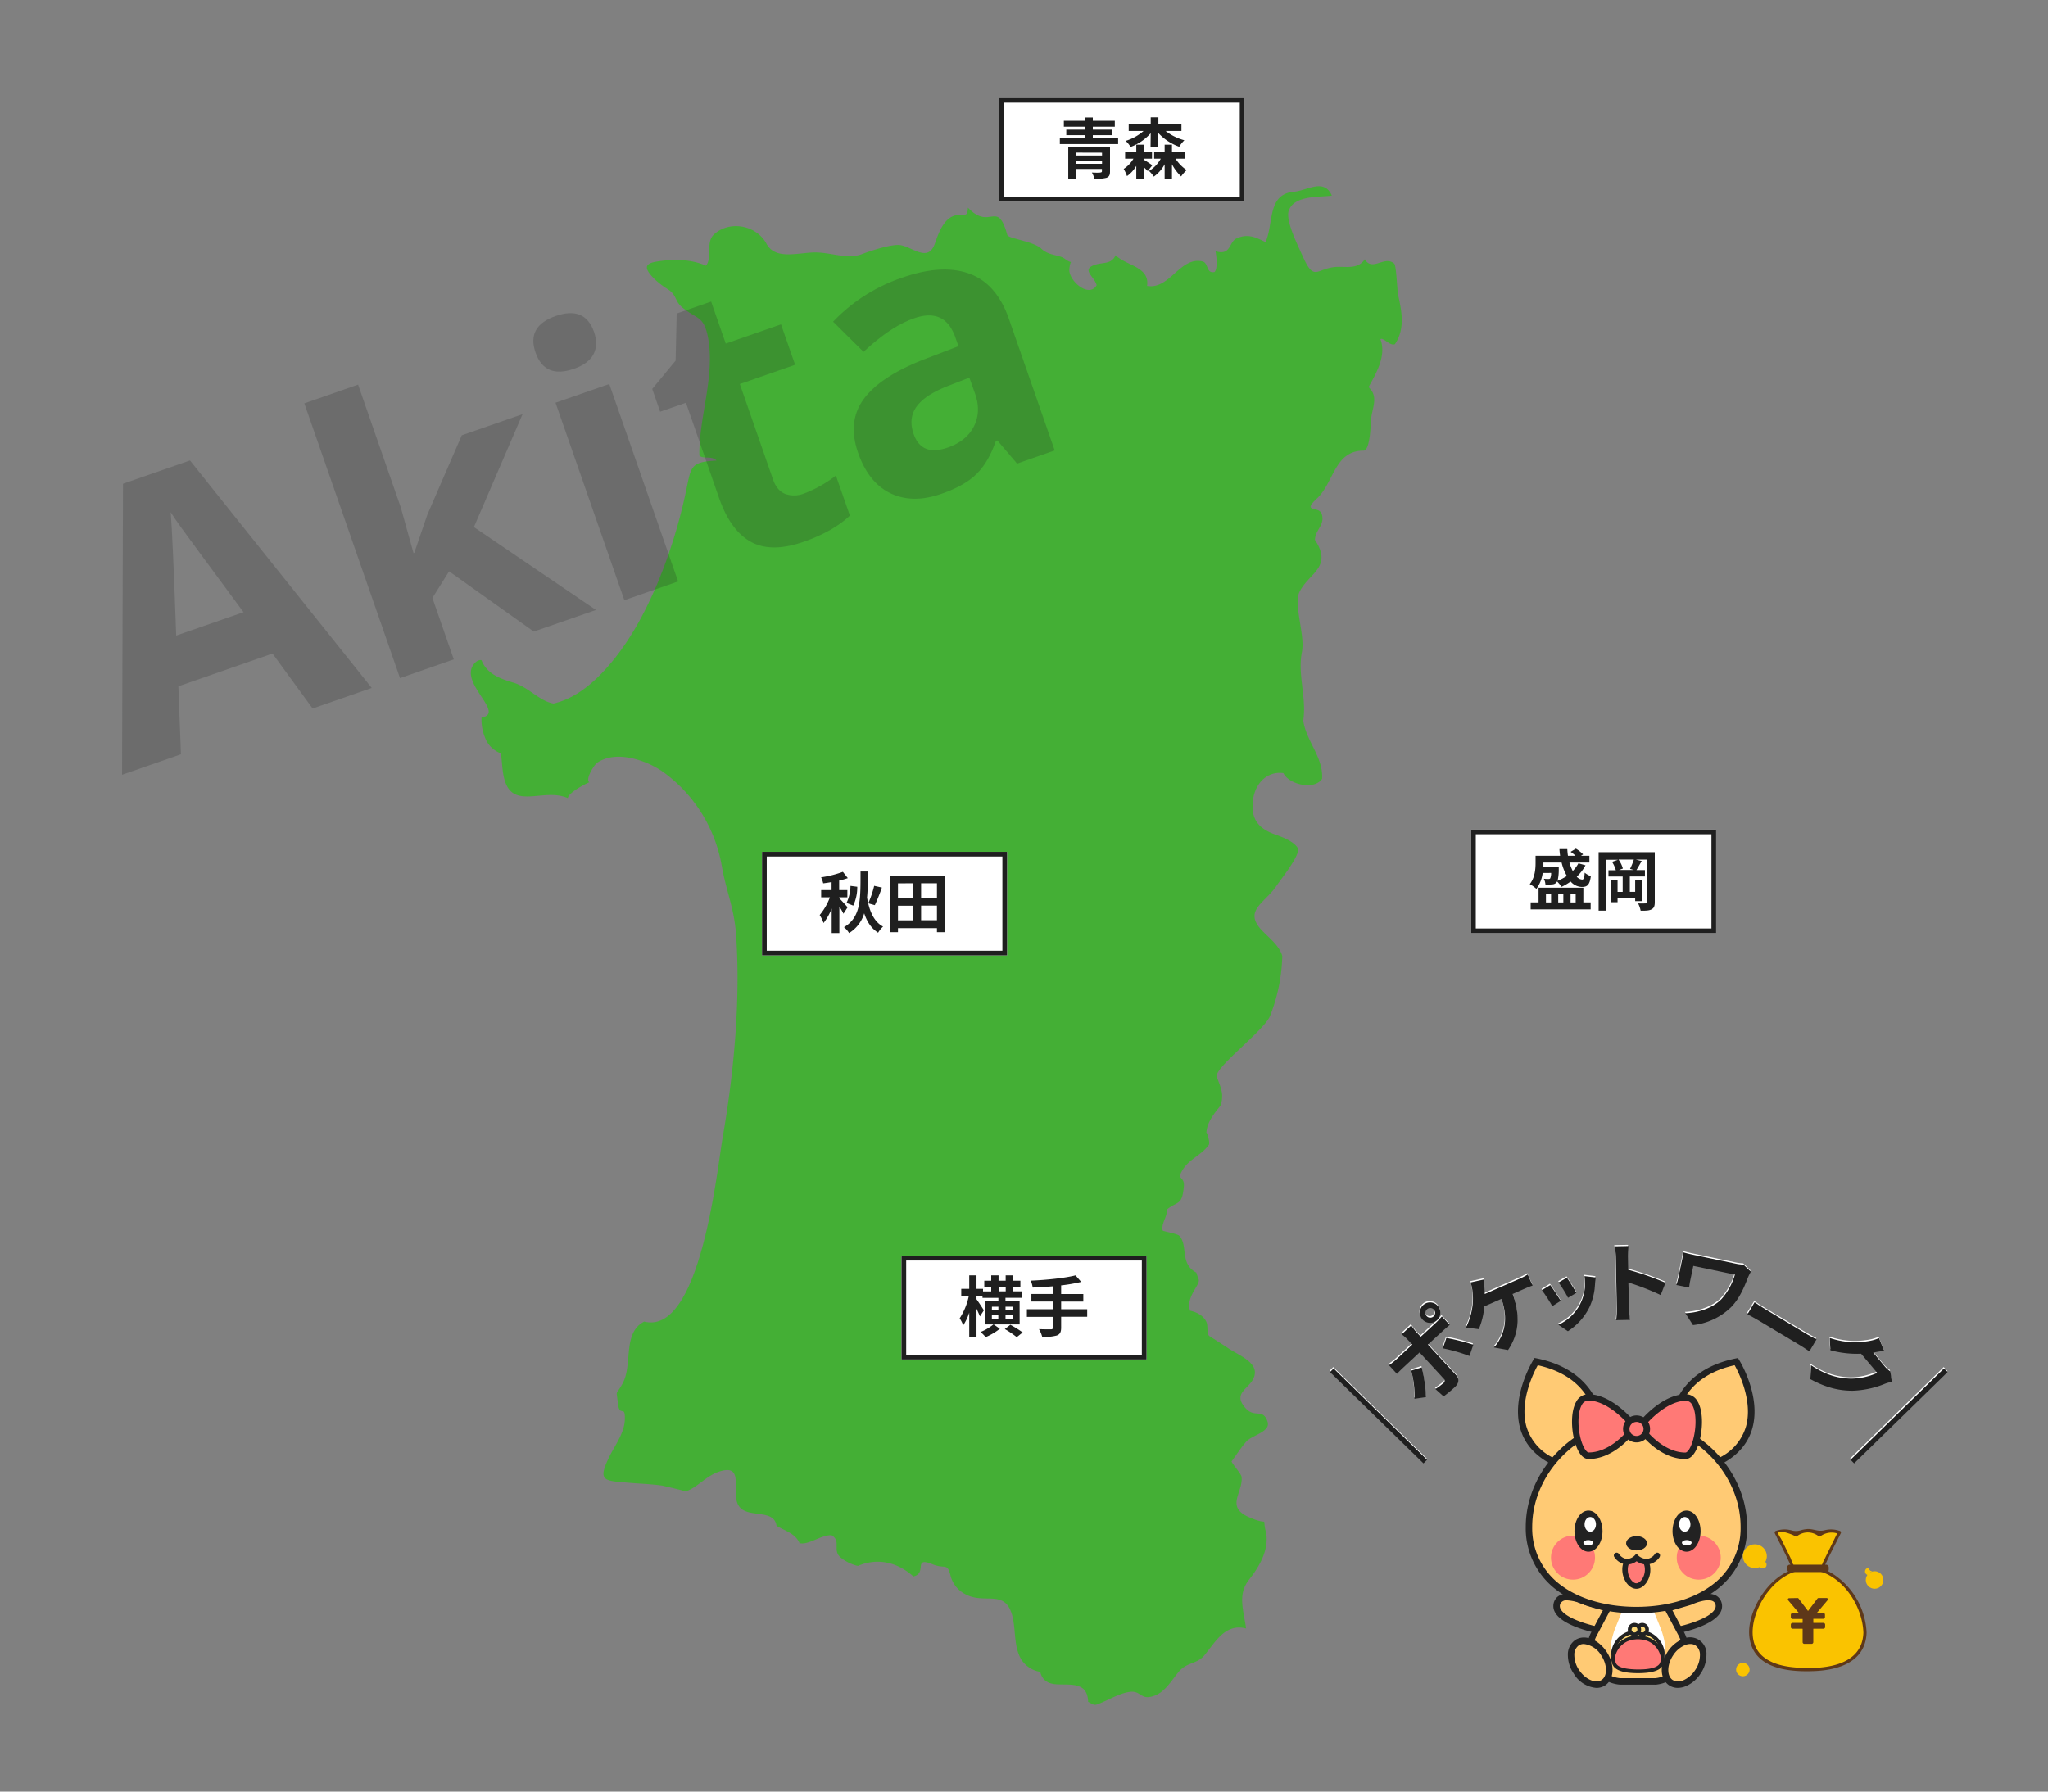<svg xmlns="http://www.w3.org/2000/svg" viewBox="0 0 800 700"><rect x="0" y="0" width="800" height="700" fill="#808080" stroke="none"/><g id="秋田"><path d="M546.15,115.29c-.4-1.78-.69-11.46-1.52-12.27-3.79-3.37-8.52,3.27-11.51-1.71-2.72,4.07-7.33,2.72-11.41,3-7.46.6-8.32,5.89-12.75-4-1.78-4-6.81-13.91-5.58-17.87,2-6.14,11.52-5.33,16.87-6-3-6.94-9.61-2-14.76-1.53-10.54.9-7.87,12.23-11.13,19.67-4-1.91-6.84-3.36-11.23-1.49-3.19,1.36-2.14,6.93-8.32,5.06.32,1.66,1,6.6-.37,8.13-3.39.72-2.28-3.55-4.7-4.13-8.77-2.09-12.8,11.15-21.67,9.55,1.14-7.54-8.35-7.93-12.29-12-1.59,3.65-4.92,2.71-8,3.74-5.67,1.88-.28,4.5.6,8-3.08,5.24-11.08-1.92-10.67-6.3.46-4.73,1.81-1.33-1.73-4-2.36-1.76-6.16-1.1-9.24-4s-12.87-3.91-13.26-5.34c-3.93-14.22-6.63-1.44-15.36-10.65-.26,2.12.06,3-2.95,2.85-6-.36-8.41,6.66-10,11.21-2.82,7.84-9.31.62-14.18.5-3.68-.09-10.88,2.28-14.44,3.63-5.7,2.16-12.32-.94-18.89-.7s-14.87,2.82-18.24-3.39c-4-7.43-14.53-9.18-20.48-3.7-3.41,3.14-.53,8.69-3.14,12.26-6.06-2.64-13-2.65-19.39-1.59-5,.83-4.67,2.82-.77,6.79a32.34,32.34,0,0,0,5.33,4.06c3.48,2.31,2.49,4.46,5.49,7,5.7,4.77,8.51,3.12,10.14,12,1.36,7.4.47,15-.66,22.37-1.2,7.78-2.86,15.59-2.75,23.51,1.25,1.57,5,0,6.68,2-10.19.5-9.89,2.43-11.77,11.33a200.74,200.74,0,0,1-11.47,37.06c-5.59,13.16-13,26.48-23.36,36.48-4.77,4.59-10.51,8.57-17.06,10.06-5.62-1-9.64-6.37-15.65-8.16-5.14-1.54-10.35-3.36-12.49-8.8-1.21-.18-2.42.65-3.28,2-4.87,7.45,12.68,18.8,3.32,20.43a18.11,18.11,0,0,0,1.33,7.77,10.48,10.48,0,0,0,6.25,6.24c.4,3,.45,6,1.05,8.93,2.86,13.94,15.34,4.23,25.08,8.54.17-2.3,8.23-6.28,8.41-6.17-1.8-1.07,2-7,3-7.62,7.49-5.21,19.61-.92,26,3.7a57.53,57.53,0,0,1,22.69,36.42c1.58,9.5,4.87,16.53,5.6,26.93,1.75,24.78-.64,53-5.22,79.26-2.17,12.4-8.67,77.55-30.66,72-8.66,4.47-4.3,16.84-8.51,24.33-2.81,5-2.34,1.87-1.81,7.28.63,6.44,3,.28,2.75,6.81-.23,5.31-3.95,10.05-6.18,14.64-4.58,9.45-1.77,9.09,7.44,9.9,4.49.39,9,.51,13.47,1.15-.14,0,9.41,2.13,8.91,2.29,5-1.51,8.6-7,14.92-8.22,8.24-1.6,2.46,9.64,6.25,14.24,3.46,4.44,13.56.67,14.45,7.39,3.06,1.86,7.38,2.94,9,6.78,3.69.8,8.31-3.26,12.5-3.11,4,2.44.07,5.9,3.69,8.83a16.79,16.79,0,0,0,6.59,3.17c7.71-3.33,15.55-1.41,21.68,4.11,5.58-1.27-.33-7.94,7.48-4.76,5.11,2.06,5.69-.86,7.08,4.62a11.22,11.22,0,0,0,6,7.21c7.45,3.81,15.16-2.12,18,8,1.59,5.68.47,12.46,3.76,17.62a10.75,10.75,0,0,0,7.24,4.57c.75,3.38,3.2,4.71,6.42,4.88,5.74.31,12-1,12.29,6.84,2.73,1.43,2.13,1.64,5.51.2s6.82-3.48,10.58-4.07c4-.64,4.4,2.46,7.74,2,5.62-.76,8.31-6,11.58-9.89s7.07-2.82,10.13-6.57c4.26-5.21,8.09-12.4,16.14-10.32-.94-7.1-3.41-13.2,1.11-19,4-5.05,7.81-11.49,6.76-18.2-2-7.56,2-2.33-7-6.41s-1.88-9.7-2.63-15.66c-.14-1.16-3.56-4.91-3.9-6,1.91-2.61,3.65-5.36,5.8-7.8s9.57-3.78,8.26-7.72c-1.84-5.5-5-1.2-8.66-5.36-5.66-6.44,2.87-7.64,3.67-13.22.71-4.84-6.51-7.53-10.18-10-2.48-1.66-5-3.26-7.53-4.86-1.17-.75-.47-4.08-1.21-5.6-1.22-2.49-3.77-3.79-6.37-4.34-1.07-3.26.6-6.17,2.18-8.88,2-3.4,1.23-2.64.28-6-6.62-3.47-3.1-10.54-6.65-14.39-.69-.75-5.45-1.56-6.48-2-.72-2.84,1.89-5.42,1.62-8.27,4.4-3.49,5.9-1.42,6.62-8.83.43-4.49-3.07-2.38-.45-6.67s7.63-5.86,10.28-9.88c.42-.9-.9-5.36-1-4.48.09-4.15,3.16-7.75,5.56-10.81,1.37-4.56.12-6.67-1.5-11.14C474,417.41,493.6,402.89,496.1,397a68.17,68.17,0,0,0,4.79-23.48c-1.23-4.3-5.52-7.28-8.36-10.44-6.68-7.43,1.71-10.37,6.11-17,1.66-2.5,9.65-12.38,8.29-14.74-1.53-2.61-6-4.29-8.79-5.28-6.39-2.28-9.85-5.92-8.61-14,.93-6,5.41-10.84,11.8-10,2.14,4.46,12.05,6.81,15.11,2.23.55-8.42-6.26-14.73-7.35-22.76,1.35-9.11-2.29-17.83-.52-26.83,1.29-6.5-3.33-18.49-1-23.35,3.56-7.4,13.21-9.67,6.08-20.39.07-3.94,4-5.84,2.67-10.06-1-3.41-8-.46-1.9-6.13,6.66-6.21,6.85-18.7,18.2-18.7,2.54,0,2.8-9.83,2.92-11.83.25-4.58,3.25-9.11-.95-13,3-5.39,7.08-12.35,4.62-18.75,1.28-.7,3.65,2.76,5.67,2C548.86,128.63,547.63,121.81,546.15,115.29Z" fill="#44af35"/><g id="横手"><g id="長方形_1330-5" data-name="長方形 1330-5"><rect x="352.14" y="490.66" width="95.73" height="40.5" fill="#fff"/><rect x="353.06" y="491.58" width="93.89" height="38.66" fill="none" stroke="#1f1f1f" stroke-width="1.84"/></g><g id="秋田-2" data-name="秋田" style="isolation:isolate"><g style="isolation:isolate"><path d="M398.3,517.46H384.79v-9H390v-1.37h-6.21v-.67h-2.34v1.22c.69.92,2.5,3.66,2.88,4.32l-1.54,2.38c-.29-.78-.8-1.88-1.34-3v11h-2.84v-9.48a21,21,0,0,1-2.34,4.95,16,16,0,0,0-1.39-2.74,25.47,25.47,0,0,0,3.55-8.66h-2.94v-2.83h3.12v-5.28h2.84v5.28H384v1h3.2v-1.73h-2.71V500.4h2.71v-2.09h2.86v2.09h2.78v-2.09h2.86v2.09h2.89v2.42h-2.89v1.73h3.48v2.52h-6.42v1.37h5.52Zm-7.73,1.7a24.42,24.42,0,0,1-5.54,3.27,17.44,17.44,0,0,0-2-2,19.63,19.63,0,0,0,5.08-3Zm-3.12-7.22H390v-1.39h-2.52Zm2.52,3.41V513.9h-2.52v1.45Zm.11-10.8h2.78v-1.73h-2.78Zm4.59,13.06a40.44,40.44,0,0,1,4.81,3l-2.31,1.83a38.76,38.76,0,0,0-4.67-3.17Zm.85-7.06h-2.74v1.39h2.74Zm0,3.35h-2.74v1.45h2.74Z" fill="#1f1f1f"/><path d="M424.69,514.47H414.51v4.2c0,1.83-.46,2.63-1.68,3.12a17.74,17.74,0,0,1-5.72.52,11.93,11.93,0,0,0-1.26-3c1.91.08,4.07.08,4.64.08s.82-.2.82-.72v-4.15H401.13v-3h10.18v-3h-8.42v-2.94h8.42v-3c-2.68.23-5.38.39-7.91.49a10.28,10.28,0,0,0-.77-2.7c6.21-.26,13.27-1,17.5-2.06l2.21,2.55a60.33,60.33,0,0,1-7.83,1.36v3.38h8.66v2.94h-8.66v3h10.18Z" fill="#1f1f1f"/></g></g></g><g id="青森"><g id="長方形_1330-6" data-name="長方形 1330-6"><rect x="390.4" y="38.27" width="95.73" height="40.5" fill="#fff"/><rect x="391.32" y="39.19" width="93.89" height="38.66" fill="none" stroke="#1f1f1f" stroke-width="1.84"/></g><g id="八戸" style="isolation:isolate"><g style="isolation:isolate"><path d="M436.77,54v2.29H414V54h9.77V52.83h-7.25V50.66h7.25V49.51h-8.2v-2.3h8.2V45.9h3.11v1.31h8.59v2.3h-8.59v1.15h7.45v2.17h-7.45V54ZM433.6,67c0,1.44-.36,2.09-1.42,2.47a16.14,16.14,0,0,1-4.66.39,10,10,0,0,0-1-2.45c1.27.08,2.94.08,3.33,0s.59-.13.59-.51V66H420.35v4h-3.06V57.47H433.6Zm-13.25-7.37v1.13h10.13V59.66ZM430.48,64V62.8H420.35V64Z" fill="#1f1f1f"/><path d="M446.75,62.37c1,.59,2.88,1.82,3.37,2.21l-1.78,2.27c-.36-.41-1-1-1.59-1.62v4.71h-2.89V64.81a12.57,12.57,0,0,1-3.63,4A15.76,15.76,0,0,0,438.94,66a12,12,0,0,0,3.81-4H439.5V59.3h4.36V56.54h2.89V59.3H450V62h-3.29Zm2.75-10.31a19.88,19.88,0,0,1-7.86,5.36,10.49,10.49,0,0,0-1.93-2.37,19.09,19.09,0,0,0,7-3.87H440.9V48.47h8.6V45.85h3v2.62h9v2.71h-6.18a20.44,20.44,0,0,0,7.32,3.63,12.69,12.69,0,0,0-2,2.53,20.6,20.6,0,0,1-8.2-5.39v5.47h-3ZM459.19,62a15.48,15.48,0,0,0,4.36,4.46,13.21,13.21,0,0,0-2.17,2.47,17.81,17.81,0,0,1-3.58-4.77v5.8h-2.86V64.19A13.81,13.81,0,0,1,450.71,69a12.3,12.3,0,0,0-1.88-2.21A12.41,12.41,0,0,0,453.42,62h-2.58V59.3h4.1V56.54h2.86V59.3h5.08V62Z" fill="#1f1f1f"/></g></g></g><g id="秋田-3" data-name="秋田"><g id="長方形_1330-7" data-name="長方形 1330-7"><rect x="297.67" y="332.81" width="95.73" height="40.5" fill="#fff"/><rect x="298.59" y="333.73" width="93.89" height="38.66" fill="none" stroke="#1f1f1f" stroke-width="1.84"/></g><g id="青森-2" data-name="青森" style="isolation:isolate"><g style="isolation:isolate"><path d="M329.48,357a24.74,24.74,0,0,0-1.6-2.79v10.36h-3V355a23.55,23.55,0,0,1-3.17,5.64,16.07,16.07,0,0,0-1.52-3.12,23.87,23.87,0,0,0,4-6.93h-3.42v-2.81h4.07v-3.14c-1.13.2-2.22.36-3.27.49a11.55,11.55,0,0,0-.83-2.35,43.22,43.22,0,0,0,8.51-2.14l1.93,2.45a26.58,26.58,0,0,1-3.38.95v3.74h3.2v2.81h-3.2v.33c.62.6,2.84,3,3.28,3.59ZM339,340.51c0,3.71,0,7.12-.31,10.18.87,5.16,2.6,9.38,6.26,11.34a10.23,10.23,0,0,0-1.93,2.4c-2.66-1.67-4.33-4.25-5.44-7.58a13.5,13.5,0,0,1-5.9,7.71,9.25,9.25,0,0,0-2-2.29c6.76-3.95,6.45-11.19,6.47-21.76Zm-8.33,12.27a15.6,15.6,0,0,0,1.55-6.65l2.65.34a16.9,16.9,0,0,1-1.57,7.37Zm13.82-6a69.1,69.1,0,0,1-2.76,6.88l-2.58-.72a37.06,37.06,0,0,0,2.32-6.83Z" fill="#1f1f1f"/><path d="M369.2,342.14v22.08H366v-1.57H350.77v1.57H347.7V342.14Zm-18.43,3v5.67h5.93V345.1Zm0,14.46h5.93v-5.72h-5.93ZM366,345.1h-6.19v5.67H366Zm0,14.46v-5.72h-6.19v5.72Z" fill="#1f1f1f"/></g></g></g><g id="盛岡"><g id="長方形_1330-4" data-name="長方形 1330-4"><rect x="574.64" y="324.11" width="95.73" height="40.5" fill="#fff"/><rect x="575.56" y="325.03" width="93.89" height="38.66" fill="none" stroke="#1f1f1f" stroke-width="1.84"/></g><g id="弘前" style="isolation:isolate"><g style="isolation:isolate"><path d="M602.61,341.09a13.61,13.61,0,0,1-2.45,6.21,13.37,13.37,0,0,0-2.6-1.86c2-2.47,2.27-5.87,2.27-8.27v-2.81h9.59c-.13-.85-.21-1.7-.26-2.6h3.06c.06.9.13,1.75.26,2.6h2.94a11.73,11.73,0,0,0-1.91-1.54l2.07-1.24a13.86,13.86,0,0,1,2.83,2.22l-.85.56h3.3V337h-7.81a17.87,17.87,0,0,0,1.31,3.3,13.56,13.56,0,0,0,2.22-3l2.76.79a17.31,17.31,0,0,1-3.43,4.44,3.12,3.12,0,0,0,2.11,1.13c.65,0,.88-.75,1-2.7a7.64,7.64,0,0,0,2.4,1.36c-.46,3.45-1.39,4.25-3.58,4.23a6,6,0,0,1-4.31-2.12,23.13,23.13,0,0,1-3.53,2.07,18.39,18.39,0,0,0-1.77-2.12,1.88,1.88,0,0,1-.26.42,2.2,2.2,0,0,1-1.6.74,18.9,18.9,0,0,1-2.68.08,5.8,5.8,0,0,0-.64-2.29,14.48,14.48,0,0,0,1.85.1.79.79,0,0,0,.65-.23,5,5,0,0,0,.36-2.14Zm15.88,11.49h2.86v2.73H597.92v-2.73H601v-5.74h17.5ZM602.89,337v.21c0,.49,0,1,0,1.52h6s0,.59,0,.93a18.93,18.93,0,0,1-.46,4.48,22.22,22.22,0,0,0,3.63-1.88,20.46,20.46,0,0,1-2.06-5.26Zm1,15.59h2v-3.37h-2Zm4.79-3.37v3.37h2v-3.37Zm4.82,0v3.37h2v-3.37Z" fill="#1f1f1f"/><path d="M646.4,352.48c0,1.52-.31,2.29-1.26,2.81s-2.25.54-4.26.54a10.75,10.75,0,0,0-1-2.86,28,28,0,0,0,2.91,0c.41,0,.56-.13.56-.57V335.86h-4.33l2.27.54c-.72,1.26-1.47,2.6-2.06,3.55h3.32v2.5h-5.9v6h2.09v-4.67h2.6v8.3h-2.6V351h-6.88v1.52h-2.58v-8.72h2.58v4.67h2v-6h-5.55V340h2.87a12.13,12.13,0,0,0-1.47-3.27l2.34-.82h-4.59V355.8h-3V332.94H646.4Zm-9.66-13a26.66,26.66,0,0,0,1.49-3.66h-6a11.44,11.44,0,0,1,1.71,3.53l-1.52.56h5.82Z" fill="#1f1f1f"/></g></g></g><g id="akita" opacity="0.2" style="isolation:isolate"><g style="isolation:isolate"><path d="M122.12,276.82l-15.66-21.47L69.68,268.14l1,26.56-23,8L48.05,189l26.16-9.09,71,88.87Zm-27-37.63q-21.5-29.12-24.26-32.95c-1.84-2.55-3.24-4.6-4.18-6.12q.79,9.62,2.15,48.21Z" fill="#1d1e1e"/><path d="M161.84,216l5.1-14.93,13.44-31,23.74-8.25-19,44.12,47.68,32.38-24.29,8.44-33.08-23.53-6.52,10.39,8.35,24-21,7.32L118.88,157.6l21-7.32,16.65,47.89,5,17.91Z" fill="#1d1e1e"/><path d="M209.19,137.72q-3.58-10.27,7.88-14.26t15,6.3q1.69,4.91-.22,8.62t-7.64,5.71Q212.78,148.08,209.19,137.72Zm55.7,89.46-21,7.32L217,157.35l21-7.31Z" fill="#1d1e1e"/><path d="M314.12,192.81a48.48,48.48,0,0,0,12.41-7L332,201.46q-6.64,6.24-18.09,10.23-12.63,4.4-20.61,0t-12.42-17.14l-12.93-37.19-10.08,3.5-3.09-8.9,9.14-11.07.41-18.39,13.46-4.68,5.71,16.42,21.59-7.51,5.5,15.8L289,150.05l12.93,37.19q1.56,4.48,4.82,5.75A10.55,10.55,0,0,0,314.12,192.81Z" fill="#1d1e1e"/><path d="M397.3,181.14l-7.72-9.07-.55.19q-3,8.53-7.71,13.08T367.56,193q-11.12,3.85-19.7-.27T335.19,176.9q-4.28-12.28,2.29-21.1t23.67-15.46l13.24-5.07-1.17-3.38q-4.08-11.73-16.09-7.55-9.24,3.21-19.79,13.14l-11.91-11.79a66.43,66.43,0,0,1,27.11-17.24q15.52-5.4,26.15-1.51t15.43,17.68L412,176Zm-18.64-33.59-8,3.11q-9.09,3.47-12.51,8.06t-1.27,10.81q3.09,8.9,13.3,5.35,7.32-2.55,10.24-8.28t.49-12.7Z" fill="#1d1e1e"/></g></g></g><g id="カンガル"><g id="通常"><g id="グループ_1826" data-name="グループ 1826"><path id="パス_6372" data-name="パス 6372" d="M655.9,636.74s18.58-3.85,15.1-10.91c-2.18-4.13-10.87,0-10.87,0l-10.46,3.1Z" fill="#ffca74"/><path id="パス_6373" data-name="パス 6373" d="M655.39,638.14l-7.88-9.89,12.17-3.61c1.36-.63,9.85-4.33,12.43.6a4.93,4.93,0,0,1,.06,4.5c-2.6,5.32-14.66,8-16,8.24Zm-3.56-8.53,4.57,5.73c3.82-.89,11.88-3.38,13.51-6.72a2.35,2.35,0,0,0,0-2.23c-1.29-2.46-7.22-.35-9.19.58l-.18.07Z" fill="#222"/></g><g id="グループ_1827" data-name="グループ 1827"><path id="パス_6374" data-name="パス 6374" d="M623.57,636.75s-18.58-3.86-15.1-10.92c2.17-4.13,10.86,0,10.86,0l10.47,3.1Z" fill="#ffca74"/><path id="パス_6375" data-name="パス 6375" d="M624.07,638.14l-.76-.16c-1.37-.29-13.42-2.92-16-8.25a4.9,4.9,0,0,1,0-4.46c2.61-5,11.1-1.26,12.45-.63L632,628.25Zm-11.83-12.89a2.77,2.77,0,0,0-2.65,1.17,2.32,2.32,0,0,0,0,2.2c1.63,3.34,9.69,5.83,13.51,6.72l4.57-5.73L618.79,627a18.22,18.22,0,0,0-6.55-1.72Z" fill="#222"/></g><g id="グループ_1828" data-name="グループ 1828"><path id="パス_6376" data-name="パス 6376" d="M657.69,640.52a13.52,13.52,0,0,0-.94-2.18l-5.44-10.24L640.14,626v-.16l-.43.08-.44-.08V626l-11.16,2.11-5.44,10.24a12.56,12.56,0,0,0,7.52,18.1,12.2,12.2,0,0,0,2.68.51h13.67A12.74,12.74,0,0,0,658.2,643.2,13.5,13.5,0,0,0,657.69,640.52Z" fill="#ffca74"/><path id="パス_6377" data-name="パス 6377" d="M646.59,658.22H632.77A14,14,0,0,1,620,643.09a14.83,14.83,0,0,1,.57-2.94,13.68,13.68,0,0,1,1-2.39L627.27,627,638,625v-.65l1.7.33,1.7-.33V625l10.73,2,5.72,10.78a13,13,0,0,1,1,2.39h0a14,14,0,0,1-9.3,17.5,13.41,13.41,0,0,1-2.94.57Zm-13.66-2.53h13.55a11.49,11.49,0,0,0,10.45-12.44,11.85,11.85,0,0,0-.45-2.36,12.11,12.11,0,0,0-.85-1.95l-5.16-9.71-10.77-2-10.76,2-5.16,9.71a11.28,11.28,0,0,0-.85,1.95,11.49,11.49,0,0,0,7.64,14.34A11.87,11.87,0,0,0,632.93,655.69Z" fill="#222"/></g><path id="パス_6378" data-name="パス 6378" d="M634.17,652.58c-3.54-1.05-6.2-3.89-4.65-11.6a30.43,30.43,0,0,1,1.59-5.21l2.79-6.94h11.83l2.79,6.94a29.57,29.57,0,0,1,1.59,5.21c1.56,7.71-1.1,10.55-4.64,11.6a11.46,11.46,0,0,1-3.19.42h-4.92A11.41,11.41,0,0,1,634.17,652.58Z" fill="#fff"/><g id="グループ_1829" data-name="グループ 1829"><ellipse id="楕円形_70" data-name="楕円形 70" cx="657.86" cy="649.64" rx="9.34" ry="6.45" transform="translate(-247.23 838.41) rotate(-56.42)" fill="#ffca74"/><path id="パス_6379" data-name="パス 6379" d="M655.39,659.47a6.05,6.05,0,0,1-3.39-1c-3.61-2.39-3.85-8.15-.57-13.11a13,13,0,0,1,5.81-4.93,6.42,6.42,0,0,1,8.64,2.77,6.34,6.34,0,0,1,.7,3.42,13,13,0,0,1-2.29,7.27h0a13,13,0,0,1-5.81,4.94A8.4,8.4,0,0,1,655.39,659.47Zm4.93-17.13a5.62,5.62,0,0,0-2.14.45,10.38,10.38,0,0,0-4.64,4c-2.42,3.65-2.49,8.05-.15,9.6a4.42,4.42,0,0,0,4.15.12,10.52,10.52,0,0,0,4.64-4h0a10.38,10.38,0,0,0,1.86-5.83,4.41,4.41,0,0,0-1.72-3.77,3.54,3.54,0,0,0-2-.56Z" fill="#222"/></g><g id="グループ_1830" data-name="グループ 1830"><ellipse id="楕円形_71" data-name="楕円形 71" cx="621.16" cy="649.63" rx="6.45" ry="9.34" transform="translate(-255.64 451.96) rotate(-33.58)" fill="#ffca74"/><path id="パス_6380" data-name="パス 6380" d="M623.6,659.48a11.3,11.3,0,0,1-8.86-5.58,12.94,12.94,0,0,1-2.29-7.27,6.84,6.84,0,0,1,2.85-5.83c3.61-2.39,9-.38,12.29,4.58h0c3.29,5,3,10.71-.56,13.1A6.06,6.06,0,0,1,623.6,659.48Zm-4.91-17.14a3.57,3.57,0,0,0-2,.56,4.41,4.41,0,0,0-1.72,3.77,10.38,10.38,0,0,0,1.86,5.83c2.42,3.65,6.45,5.42,8.79,3.88s2.27-6-.15-9.6h0a9.06,9.06,0,0,0-6.79-4.44Z" fill="#222"/></g><g id="グループ_1831" data-name="グループ 1831"><path id="パス_6381" data-name="パス 6381" d="M624.87,557.79s.57-20.68-24.81-25.81c0,0-16.78,27,6.62,39Z" fill="#ffca74"/><path id="パス_6382" data-name="パス 6382" d="M606.79,572.47l-.7-.35c-6.47-3.32-10.6-8.06-12.28-14.1-3.48-12.55,4.82-26.13,5.17-26.7l.46-.75.86.17c13.6,2.75,19.9,9.94,22.79,15.49a25.94,25.94,0,0,1,3,11.6l0,.62Zm-6.1-39.06c-1.64,3-7.19,14.06-4.44,23.94a19.84,19.84,0,0,0,10.32,12.16l17-12.36c-.12-3.35-1.86-19.07-22.89-23.74Zm24.17,24.39,0,0" fill="#222"/></g><g id="グループ_1832" data-name="グループ 1832"><path id="パス_6383" data-name="パス 6383" d="M653.45,557.79s-.57-20.68,24.8-25.81c0,0,16.79,27-6.61,39Z" fill="#ffca74"/><path id="パス_6384" data-name="パス 6384" d="M671.53,572.47l-19.33-14v-.62c0-.22-.3-21.81,25.82-27.08l.86-.18.46.75c.36.57,8.66,14.15,5.17,26.7-1.68,6-5.81,10.78-12.29,14.1Zm-16.81-15.32,17,12.35a19.86,19.86,0,0,0,10.31-12.15c2.75-9.89-2.8-21-4.44-23.94C656.58,538.08,654.85,553.8,654.72,557.15Z" fill="#222"/></g><g id="グループ_1833" data-name="グループ 1833"><path id="パス_6385" data-name="パス 6385" d="M681.18,596.57c0,21.15-18.79,32.52-42,32.52s-42-11.37-42-32.52,18.78-41.41,42-41.41S681.18,575.41,681.18,596.57Z" fill="#ffca74"/><path id="パス_6386" data-name="パス 6386" d="M639.22,630.35c-12,0-22.77-3-30.42-8.56A30,30,0,0,1,596,596.57c0-22.73,20.2-42.67,43.23-42.67s43.23,19.94,43.23,42.67a30,30,0,0,1-12.82,25.22C662,627.31,651.18,630.35,639.22,630.35Zm0-73.92c-21.69,0-40.7,18.75-40.7,40.14a27.53,27.53,0,0,0,11.76,23.17c7.22,5.21,17.5,8.08,28.94,8.08s21.71-2.87,28.93-8.08a27.54,27.54,0,0,0,11.77-23.17C679.92,575.18,660.9,556.43,639.22,556.43Z" fill="#222"/></g><ellipse id="楕円形_72" data-name="楕円形 72" cx="639.28" cy="602.98" rx="4.08" ry="2.8" fill="#222"/><path id="パス_6387" data-name="パス 6387" d="M635.19,610.28a6.71,6.71,0,0,0-.4,2.35c0,3.55,2.33,6.43,4.43,6.43s4.42-2.88,4.42-6.43a6.63,6.63,0,0,0-.36-2.25l-4-1.31Z" fill="#ff7976"/><circle id="楕円形_73" data-name="楕円形 73" cx="614.45" cy="608.59" r="8.6" fill="#ff7976"/><circle id="楕円形_74" data-name="楕円形 74" cx="663.57" cy="608.59" r="8.6" fill="#ff7976"/><path id="パス_6388" data-name="パス 6388" d="M635.64,611.28h-.28a6.4,6.4,0,0,1-4.7-2.84,1.08,1.08,0,1,1,1.66-1.39l.06.07a4.38,4.38,0,0,0,3.08,2,4.54,4.54,0,0,0,3-1.27l.75-.77.77.73a5.1,5.1,0,0,0,3.4,1.3,4.49,4.49,0,0,0,3.11-2,1.08,1.08,0,0,1,1.77,1.25l0,.07a6.57,6.57,0,0,1-4.68,2.84A6.8,6.8,0,0,1,639.3,610,6.29,6.29,0,0,1,635.64,611.28Z" fill="#222"/><path id="パス_6389" data-name="パス 6389" d="M639.22,620.76c-2.89,0-5.51-3.58-5.51-7.51a8,8,0,0,1,.46-2.73,1.08,1.08,0,0,1,2,.75,5.83,5.83,0,0,0-.32,2c0,3.1,2,5.34,3.34,5.34s3.34-2.24,3.34-5.34a5.79,5.79,0,0,0-.29-1.89,1.08,1.08,0,1,1,2-.8l0,.09a7.62,7.62,0,0,1,.42,2.6C644.73,617.18,642.1,620.76,639.22,620.76Z" fill="#222"/><g id="グループ_1834" data-name="グループ 1834"><ellipse id="楕円形_75" data-name="楕円形 75" cx="658.81" cy="598.24" rx="5.48" ry="8.04" fill="#222"/><ellipse id="楕円形_76" data-name="楕円形 76" cx="658.1" cy="595.59" rx="2.23" ry="2.88" fill="#fff"/><ellipse id="楕円形_77" data-name="楕円形 77" cx="658.89" cy="602.77" rx="1.9" ry="1.04" fill="#fff"/></g><g id="グループ_1835" data-name="グループ 1835"><ellipse id="楕円形_78" data-name="楕円形 78" cx="620.5" cy="598.24" rx="5.48" ry="8.04" fill="#222"/><ellipse id="楕円形_79" data-name="楕円形 79" cx="621.2" cy="595.59" rx="2.23" ry="2.88" fill="#fff"/><ellipse id="楕円形_80" data-name="楕円形 80" cx="620.41" cy="602.77" rx="1.9" ry="1.04" fill="#fff"/></g><g id="グループ_1839" data-name="グループ 1839"><g id="グループ_1836" data-name="グループ 1836"><path id="パス_6390" data-name="パス 6390" d="M642.14,555.49s7.81-9.38,16.23-9.5,5.26,22.81,0,22.81c-8.9,0-15.65-8.44-15.65-8.44Z" fill="#ff7976"/><path id="パス_6391" data-name="パス 6391" d="M658.36,570.07c-9.4,0-16.35-8.55-16.64-8.92l-.22-.28-.69-5.77.35-.42c.34-.4,8.29-9.82,17.19-9.95a5.31,5.31,0,0,1,4.8,2.87c2.81,4.75,1.83,14.74-.93,19.58-1.36,2.39-2.85,2.89-3.85,2.89Zm-14.44-10.24c1.21,1.38,7.13,7.71,14.44,7.71h0c.36,0,1-.42,1.66-1.61,2.36-4.14,3.25-13.15,1-17a2.78,2.78,0,0,0-2.58-1.63c-6.78.1-13.36,6.91-14.93,8.65Z" fill="#222"/></g><g id="グループ_1837" data-name="グループ 1837"><path id="パス_6392" data-name="パス 6392" d="M636.77,555.49s-7.82-9.38-16.24-9.5-5.26,22.81,0,22.81c8.91,0,15.65-8.44,15.65-8.44Z" fill="#ff7976"/><path id="パス_6393" data-name="パス 6393" d="M620.54,570.07h0c-1,0-2.49-.5-3.85-2.89-2.77-4.84-3.74-14.83-.94-19.58a5.38,5.38,0,0,1,4.81-2.87c8.89.13,16.85,9.55,17.19,9.95l.34.42-.69,5.77-.22.28C636.89,561.51,629.94,570.07,620.54,570.07Zm-.08-22.81a2.78,2.78,0,0,0-2.54,1.62c-2.29,3.89-1.41,12.9,1,17,.67,1.19,1.3,1.62,1.65,1.62h0c7.34,0,13.24-6.33,14.44-7.71l.47-3.93c-1.57-1.74-8.16-8.55-14.93-8.65Z" fill="#222"/></g><g id="グループ_1838" data-name="グループ 1838"><circle id="楕円形_81" data-name="楕円形 81" cx="639.28" cy="558.3" r="4.01" fill="#ff7976"/><path id="パス_6394" data-name="パス 6394" d="M639.28,563.57a5.27,5.27,0,1,1,5.27-5.27h0A5.28,5.28,0,0,1,639.28,563.57Zm0-8A2.74,2.74,0,1,0,642,558.3h0A2.74,2.74,0,0,0,639.28,555.56Z" fill="#222"/></g></g><g id="グループ_1844" data-name="グループ 1844"><g id="グループ_1840" data-name="グループ 1840"><path id="パス_6395" data-name="パス 6395" d="M649.21,644.19a9.18,9.18,0,0,0-8.2-6.53,6.77,6.77,0,0,0-1-.08h-.36a6.77,6.77,0,0,0-1,.08,9.18,9.18,0,0,0-8.2,6.53c-1,4.06.62,6.51,9.1,6.6h.58C648.59,650.7,650.23,648.25,649.21,644.19Z" fill="#ffd974"/><path id="パス_6396" data-name="パス 6396" d="M640,651.52h-.45c-5-.06-7.88-.9-9.24-2.65a5.44,5.44,0,0,1-.58-4.86,9.9,9.9,0,0,1,8.81-7.06,6.89,6.89,0,0,1,1.1-.09H640a7.17,7.17,0,0,1,1.13.09,9.92,9.92,0,0,1,8.78,7.06,5.44,5.44,0,0,1-.59,4.86c-1.35,1.75-4.28,2.59-9.21,2.64Zm-.18-1.46h.29c4.38,0,7-.72,8.08-2.08a4.06,4.06,0,0,0,.32-3.62h0a8.49,8.49,0,0,0-7.59-6,5.62,5.62,0,0,0-.92-.08h-.29a6.33,6.33,0,0,0-1,.07,8.5,8.5,0,0,0-7.6,6,4.08,4.08,0,0,0,.32,3.63c1,1.35,3.69,2,8.08,2.08h.28Z" fill="#222"/></g><g id="グループ_1841" data-name="グループ 1841"><path id="パス_6397" data-name="パス 6397" d="M649.21,646.39a9.17,9.17,0,0,0-8.2-6.52,6.77,6.77,0,0,0-1-.09h-.36a6.77,6.77,0,0,0-1,.09,9.17,9.17,0,0,0-8.2,6.52c-1,4.07.62,6.52,9.1,6.61h.58C648.59,652.91,650.23,650.46,649.21,646.39Z" fill="#ff7976"/><path id="パス_6398" data-name="パス 6398" d="M640,653.72h-.45c-5-.05-7.88-.89-9.24-2.65a5.42,5.42,0,0,1-.58-4.85,9.93,9.93,0,0,1,8.81-7.07,10.4,10.4,0,0,1,1.1-.09H640a8.62,8.62,0,0,1,1.13.1,9.9,9.9,0,0,1,8.78,7.06,5.42,5.42,0,0,1-.59,4.85c-1.35,1.76-4.28,2.6-9.21,2.65Zm-.18-1.45h.29c4.38,0,7-.73,8.08-2.09a4.06,4.06,0,0,0,.32-3.62h0a8.5,8.5,0,0,0-7.59-6,5.62,5.62,0,0,0-.92-.08h-.29a6.35,6.35,0,0,0-1,.08,8.51,8.51,0,0,0-7.61,6,4.1,4.1,0,0,0,.33,3.62c1,1.36,3.69,2,8.08,2.09h.28Z" fill="#222"/></g><g id="グループ_1842" data-name="グループ 1842"><circle id="楕円形_82" data-name="楕円形 82" cx="641.53" cy="636.7" r="1.85" fill="#ffd974"/><path id="パス_6399" data-name="パス 6399" d="M641.53,639.28a2.59,2.59,0,1,1,2.58-2.59,2.58,2.58,0,0,1-2.58,2.59Zm0-3.72a1.13,1.13,0,1,0,1.13,1.13h0a1.13,1.13,0,0,0-1.13-1.12Z" fill="#222"/></g><g id="グループ_1843" data-name="グループ 1843"><circle id="楕円形_83" data-name="楕円形 83" cx="638.47" cy="636.7" r="1.85" fill="#ffd974"/><path id="パス_6400" data-name="パス 6400" d="M638.47,639.28a2.59,2.59,0,1,1,2.58-2.59,2.58,2.58,0,0,1-2.58,2.59Zm0-3.72a1.13,1.13,0,1,0,1.13,1.13h0a1.13,1.13,0,0,0-1.13-1.12Z" fill="#222"/></g></g></g><path d="M728.51,637.93c0,11-10,14.39-22.27,14.39S684,648.91,684,637.93s10-25.36,22.28-25.36S728.51,627,728.51,637.93Z" fill="#fac300"/><path d="M727.89,637.93c-.47,12.7-14.53,14.2-24.56,13.7-5-.25-10.67-1.07-14.66-4.41-4.47-3.73-4.7-9.74-3.26-15,2.72-9.91,12-20.55,23.24-18.77,11,1.74,18.91,13.91,19.24,24.5a.63.63,0,0,0,1.25,0,28.94,28.94,0,0,0-13.65-23.31c-8.62-5.08-18.2-2.08-24.59,5.07-5.37,6-10,16.29-6.34,24.27,3.94,8.52,15.78,9.24,23.86,8.94,9.82-.35,20.3-3.61,20.72-15C729.17,637.13,727.92,637.13,727.89,637.93Z" fill="#5e3819"/><ellipse cx="685.48" cy="608.03" rx="4.68" ry="4.65" fill="#fac300"/><ellipse cx="688.62" cy="611.36" rx="1.44" ry="1.43" fill="#fac300"/><ellipse cx="732.26" cy="617.32" rx="3.44" ry="3.42" fill="#fac300"/><ellipse cx="680.8" cy="652.32" rx="2.64" ry="2.62" fill="#fac300"/><path d="M731.4,614c-.95.27-1.17.49-1.44,1.43a1.43,1.43,0,1,1,0-2.86C730.23,613.51,730.45,613.73,731.4,614Z" fill="#fac300"/><path d="M718.57,598.74l-6.29,12.79-.43,1H700.62l-.43-1-6.29-12.79a7.07,7.07,0,0,1,3.17-.73,6.93,6.93,0,0,1,4.58,1.67,7.13,7.13,0,0,1,9.17,0A6.93,6.93,0,0,1,715.4,598,7.07,7.07,0,0,1,718.57,598.74Z" fill="#fac300"/><path d="M718,598.43c-1.82,3.7-3.65,7.39-5.46,11.1a13.19,13.19,0,0,0-1,2.42c-1.14.69-5,0-6.3,0-1.12,0-4.16,0-4.3-.07-.67-.53-1.25-2.64-1.61-3.36l-3.45-7c-.26-.53-1.34-2-1.28-2.59.16-1.35,5.6.55,6.67,1.32a.6.6,0,0,0,.63,0,6.81,6.81,0,0,1,8.53,0,.6.6,0,0,0,.63,0,7.45,7.45,0,0,1,7.27-.88c.76.27,1.09-.93.34-1.2a10.25,10.25,0,0,0-6.17-.22c-2.53.52-3.79-.55-6.33-.54a13.06,13.06,0,0,0-2.68.47,6.17,6.17,0,0,1-3.66.07,10.13,10.13,0,0,0-6.16.22.63.63,0,0,0-.37.92c2.22,4.53,4.7,9,6.65,13.67a.65.65,0,0,0,.6.46h11.23a.65.65,0,0,0,.6-.46c1.95-4.66,4.43-9.14,6.66-13.67C719.46,598.34,718.39,597.7,718,598.43Z" fill="#5e3819"/><rect x="698.13" y="611.34" width="16.22" height="2.89" rx="0.98" fill="#5e3819"/><path d="M702.16,624.37a.51.51,0,0,1,.41.2l3.69,4.87h0l3.69-4.87a.51.51,0,0,1,.4-.2h3.18a.51.51,0,0,1,.39.83l-4.12,4.87a.08.08,0,0,0,.06.13h2.34a.68.68,0,0,1,.68.69v.92a.68.68,0,0,1-.68.69H708.4a.08.08,0,0,0-.07,0h0a0,0,0,0,0,0,0V634a.09.09,0,0,0,.08.08h3.85a.68.68,0,0,1,.68.68v.93a.68.68,0,0,1-.68.69H708.4a.08.08,0,0,0-.08.08v5.15a.67.67,0,0,1-.68.68h-2.81a.68.68,0,0,1-.68-.68v-5.15a.08.08,0,0,0-.08-.08h-3.85a.69.69,0,0,1-.68-.69v-.93a.69.69,0,0,1,.68-.68h3.85a.09.09,0,0,0,.08-.08v-1.44h0a.09.09,0,0,0-.08,0h-3.85a.69.69,0,0,1-.68-.69v-.92a.69.69,0,0,1,.68-.69h2.34a.08.08,0,0,0,.06-.13l-4.11-4.87a.5.5,0,0,1,.38-.83Z" fill="#5e3819"/><path d="M557.65,524.83l10.91,11.81c1.37,1.48,1.37,3.17-.43,4.83a51.3,51.3,0,0,1-4.36,3.6l-3.21-2.87a24.62,24.62,0,0,0,3.1-2.3,1.09,1.09,0,0,0,.1-1.78c-.85-1-8.29-9-9.39-10.22l0,0-6.46,6a33.22,33.22,0,0,0-2.37,2.38l-3.12-3.38a28.8,28.8,0,0,0,2.65-2.08l6.46-6-1.88-2a18.16,18.16,0,0,0-2.27-2l3.76-3.48a29.43,29.43,0,0,0,1.81,2.43l1.88,2,5.92-5.47a27,27,0,0,0,2.33-2.48l3.07,3.33c-.83.68-1.85,1.57-2.53,2.2Zm-2.41,8.91a53.82,53.82,0,0,1,1.64,11.62l-4.48.65a36.07,36.07,0,0,0-1.28-11Zm.3-18.69a4,4,0,1,1,5.67.22A4,4,0,0,1,555.54,515.05Zm1.55-1.44a1.88,1.88,0,1,0,2.77-2.55,1.88,1.88,0,0,0-2.77,2.55Zm7.76,8.61a81.48,81.48,0,0,1,10.52,2.67l-1.5,4.4a64.87,64.87,0,0,0-10.4-3Z" fill="#fff"/><path d="M593.43,499.11a22,22,0,0,0,3.2-1.67l1.91,4.34c-1.23.39-2.62,1-3.35,1.32l-4.43,2c3.14,8.67,2.33,15.76-1.81,21.89l-5.53-1a12.83,12.83,0,0,0,2.22-3.1c2.21-4,3.13-9,.72-15.88l-6.68,2.94a28.48,28.48,0,0,1-2.17,8.89l-5-.65a26.37,26.37,0,0,0,2.6-8.93,21.52,21.52,0,0,0-.06-5.12,13.44,13.44,0,0,0-.77-3.55l5.31-1.17c0,.95.08,2.24.12,3s.11,1.73.13,2.71Z" fill="#fff"/><path d="M609.52,507.75l-3.31,2.07a60.42,60.42,0,0,0-4.05-6.24l3.27-2C606.47,503,608.6,506.22,609.52,507.75Zm13.69-9.14c-.17,1-.22,1.66-.27,2.29a24.43,24.43,0,0,1-2.25,9.42,23.47,23.47,0,0,1-8.37,9.28l-3.72-2.52a17.69,17.69,0,0,0,10.2-19Zm-7.57,6-3.27,1.95a49.83,49.83,0,0,0-3.7-6l3.26-1.86C612.75,499.81,615,503.34,615.64,504.61Z" fill="#fff"/><path d="M648.57,505.52a102.38,102.38,0,0,0-12.59-4.9l.19,9.79c0,1,.25,3.42.41,4.8l-5.39.11a38.61,38.61,0,0,0,.25-4.82L631,490.65a23.43,23.43,0,0,0-.43-4.18l5.4-.1a35.87,35.87,0,0,0-.23,4.19l.11,5.08a113.84,113.84,0,0,1,14.56,5.07Z" fill="#fff"/><path d="M683.79,496.35a20.58,20.58,0,0,0-1.08,2.15c-1.36,3.42-3.16,8.17-6.66,11.71a25.19,25.19,0,0,1-14.87,7l-3-4.65c4.81-.16,10.61-1.88,14.17-5.55a24.8,24.8,0,0,0,5.21-9.51l-16.25-3.41-1.19,5.66a25,25,0,0,0-.44,2.8l-5-1a28.14,28.14,0,0,0,.75-2.74l1.5-7.15a27.37,27.37,0,0,0,.43-2.88c1.06.3,2.54.68,4.1,1l16.18,3.39a17.49,17.49,0,0,0,3.27.44Z" fill="#fff"/><path d="M685.24,508.29c1,.73,3.13,2.12,4.67,3l15.94,9.54c1.37.81,2.78,1.5,3.58,1.9l-2.78,4.66c-.7-.46-2.14-1.48-3.39-2.23l-15.94-9.54c-1.69-1-3.72-2.14-4.87-2.71Z" fill="#fff"/><path d="M738.81,539.41a13.27,13.27,0,0,0-2.65.71,36,36,0,0,1-12.73,2.75c-5.19,0-10.28-1.18-16.43-4.53l.21-5.48c6.15,4.11,10.92,5.14,15.48,5.27a24.54,24.54,0,0,0,10.4-2.25l-6.21-7.48a39.27,39.27,0,0,1-12-1.36l-.27-4.82a30.51,30.51,0,0,0,15.46,1.2,16.51,16.51,0,0,0,3.79-1.13l1.95,5c-1.46.13-3.21.46-4.06.63l-.2,0,4.44,5.35a11,11,0,0,0,2.24,2Z" fill="#fff"/><line x1="556.61" y1="570.55" x2="520.1" y2="534.86" fill="none" stroke="#fff" stroke-miterlimit="10" stroke-width="2"/><line x1="723.42" y1="570.55" x2="759.94" y2="534.86" fill="none" stroke="#fff" stroke-miterlimit="10" stroke-width="2"/><path d="M557.79,525.34l10.91,11.82c1.36,1.47,1.37,3.16-.43,4.83a51.3,51.3,0,0,1-4.36,3.6l-3.21-2.87a24.62,24.62,0,0,0,3.1-2.3,1.09,1.09,0,0,0,.09-1.79c-.84-1-8.28-9-9.38-10.21l0,0-6.45,6c-.76.7-1.73,1.64-2.37,2.37l-3.12-3.38a27.07,27.07,0,0,0,2.65-2.07l6.45-6-1.87-2a16.11,16.11,0,0,0-2.28-2l3.77-3.48a25.49,25.49,0,0,0,1.81,2.42l1.88,2,5.92-5.47a28.35,28.35,0,0,0,2.33-2.48l3.07,3.33c-.83.68-1.85,1.57-2.54,2.2Zm-2.41,8.92A54.45,54.45,0,0,1,557,545.88l-4.48.65a36.07,36.07,0,0,0-1.28-11Zm.3-18.7a4,4,0,1,1,5.67.23A4,4,0,0,1,555.68,515.56Zm1.55-1.43a1.89,1.89,0,1,0,2.77-2.56,1.89,1.89,0,0,0-2.77,2.56Zm7.76,8.61a79.87,79.87,0,0,1,10.52,2.67l-1.5,4.4a64.87,64.87,0,0,0-10.4-3Z" fill="#1f1f1f"/><path d="M593.57,499.63a22,22,0,0,0,3.2-1.67l1.91,4.34c-1.23.39-2.62,1-3.35,1.32l-4.43,1.95c3.14,8.68,2.33,15.76-1.82,21.9l-5.52-1a12.83,12.83,0,0,0,2.22-3.1c2.21-4,3.12-9,.72-15.89l-6.68,2.94a28.54,28.54,0,0,1-2.17,8.9l-5-.65a26.35,26.35,0,0,0,2.6-8.94,21.45,21.45,0,0,0-.06-5.11,13.44,13.44,0,0,0-.77-3.55l5.31-1.17c0,.94.08,2.23.12,3s.11,1.73.13,2.7Z" fill="#1f1f1f"/><path d="M609.66,508.26l-3.31,2.08a60.42,60.42,0,0,0-4.05-6.24l3.27-2C606.61,503.47,608.74,506.74,609.66,508.26Zm13.69-9.13c-.17,1-.22,1.66-.28,2.28a24.15,24.15,0,0,1-2.24,9.42,23.5,23.5,0,0,1-8.37,9.29l-3.72-2.52a17.67,17.67,0,0,0,10.19-19Zm-7.57,6-3.27,1.94a52,52,0,0,0-3.7-6l3.26-1.85C612.88,500.33,615.1,503.86,615.78,505.13Z" fill="#1f1f1f"/><path d="M648.7,506a98.12,98.12,0,0,0-12.59-4.9l.2,9.78c0,1,.25,3.43.41,4.81l-5.39.11a36.88,36.88,0,0,0,.24-4.82l-.4-19.85a23.43,23.43,0,0,0-.43-4.18l5.4-.11a36.12,36.12,0,0,0-.23,4.19l.1,5.09a111.53,111.53,0,0,1,14.57,5.07Z" fill="#1f1f1f"/><path d="M683.93,496.87a21.48,21.48,0,0,0-1.08,2.14c-1.36,3.43-3.17,8.18-6.66,11.72a25.19,25.19,0,0,1-14.87,7l-3-4.65c4.81-.16,10.61-1.88,14.17-5.55a24.77,24.77,0,0,0,5.21-9.52l-16.25-3.4-1.19,5.65a25.64,25.64,0,0,0-.44,2.81l-5-1a28.14,28.14,0,0,0,.75-2.74l1.5-7.15a27.36,27.36,0,0,0,.42-2.88c1.07.3,2.55.68,4.11,1l16.18,3.39a19.34,19.34,0,0,0,3.27.44Z" fill="#1f1f1f"/><path d="M685.38,508.81c1,.73,3.13,2.11,4.67,3L706,521.39c1.37.81,2.78,1.49,3.58,1.9L706.79,528c-.7-.46-2.14-1.48-3.39-2.23l-15.94-9.54c-1.7-1-3.72-2.14-4.87-2.71Z" fill="#1f1f1f"/><path d="M739,539.92a14.05,14.05,0,0,0-2.65.72,36.07,36.07,0,0,1-12.73,2.74c-5.19,0-10.29-1.17-16.44-4.52l.22-5.48c6.15,4.11,10.92,5.14,15.48,5.27a24.72,24.72,0,0,0,10.4-2.25L727,528.92a39.68,39.68,0,0,1-12-1.36l-.26-4.82a30.37,30.37,0,0,0,15.46,1.19,16.46,16.46,0,0,0,3.79-1.12l2,5c-1.46.13-3.21.46-4.06.63l-.2,0,4.44,5.35a11,11,0,0,0,2.24,2.05Z" fill="#1f1f1f"/><line x1="556.75" y1="571.06" x2="520.24" y2="535.38" fill="#1f1f1f" stroke="#1f1f1f" stroke-miterlimit="10" stroke-width="2"/><line x1="723.56" y1="571.06" x2="760.08" y2="535.38" fill="#1f1f1f" stroke="#1f1f1f" stroke-miterlimit="10" stroke-width="2"/></g></svg>